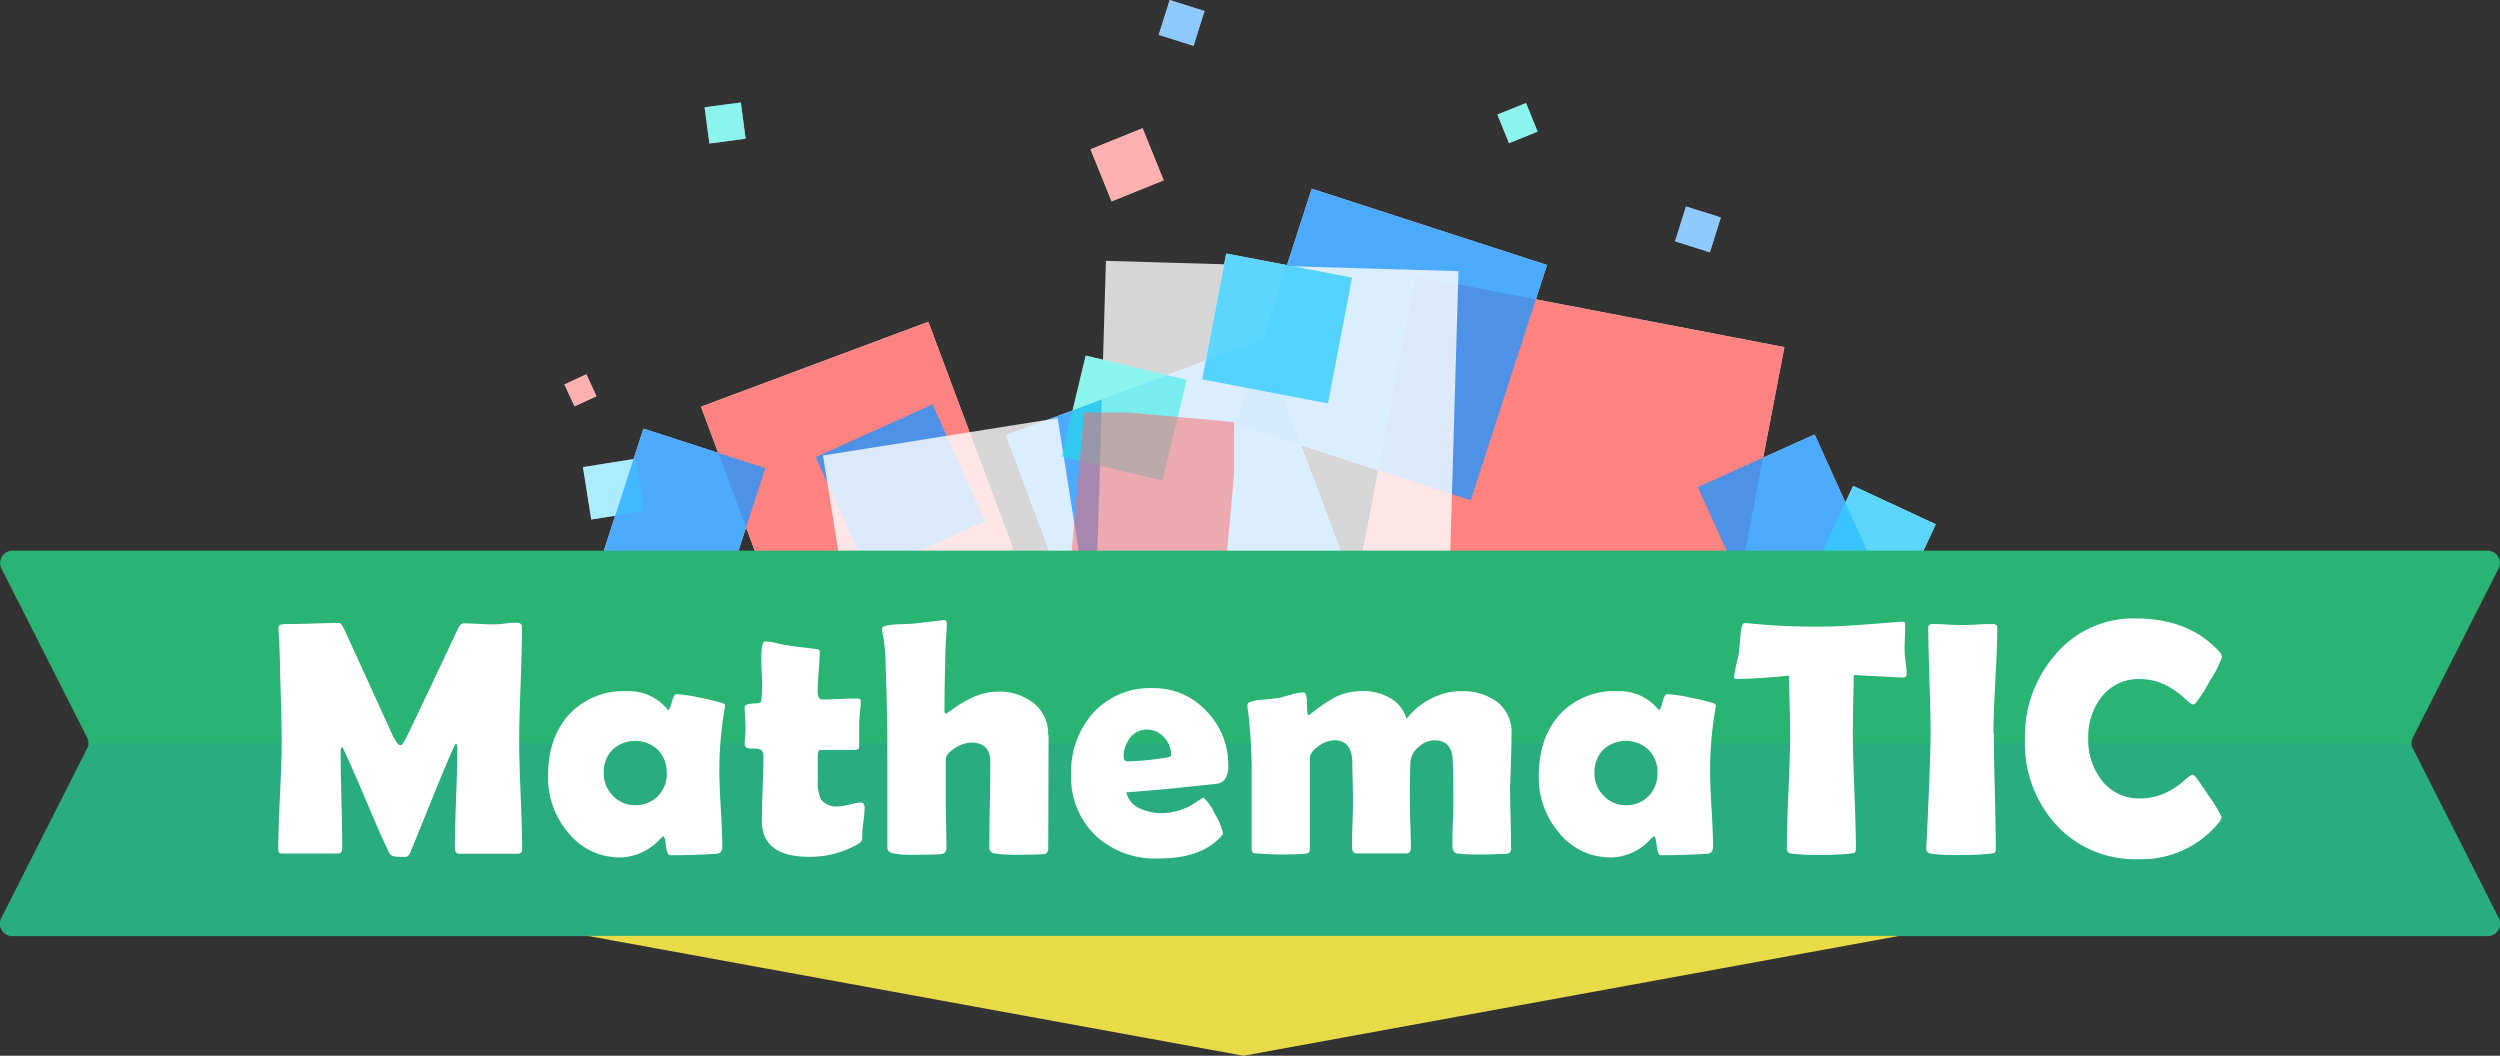 <svg xmlns="http://www.w3.org/2000/svg" xmlns:xlink="http://www.w3.org/1999/xlink" viewBox="0 0 407.27 171.99"><rect x="0" y="0" width="407.27" height="171.99" fill="#333333" stroke="none"/><defs><style>.cls-1{fill:none;}.cls-2{clip-path:url(#clip-path);}.cls-3{fill:#fff;}.cls-4{clip-path:url(#clip-path-2);}.cls-5{opacity:0.8;}.cls-6{clip-path:url(#clip-path-3);}.cls-7{clip-path:url(#clip-path-4);}.cls-8{clip-path:url(#clip-path-5);}.cls-9{clip-path:url(#clip-path-6);}.cls-10{clip-path:url(#clip-path-7);}.cls-11{clip-path:url(#clip-path-8);}.cls-12{clip-path:url(#clip-path-9);}.cls-13{clip-path:url(#clip-path-10);}.cls-14{clip-path:url(#clip-path-11);}.cls-15{clip-path:url(#clip-path-12);}.cls-16{clip-path:url(#clip-path-13);}.cls-17{clip-path:url(#clip-path-14);}.cls-18{opacity:0.5;}.cls-19{clip-path:url(#clip-path-15);}.cls-20{clip-path:url(#clip-path-16);}.cls-21{clip-path:url(#clip-path-17);}.cls-22{clip-path:url(#clip-path-18);}.cls-23{fill:#fe6462;}.cls-24{fill:#2096ff;}.cls-25{fill:#18eadf;}.cls-26{clip-path:url(#clip-path-29);}.cls-27{fill:#3cf;}.cls-28{opacity:0.4;}.cls-29{clip-path:url(#clip-path-32);}.cls-30{fill:#29b473;}.cls-31{fill:#2aac81;}.cls-32{fill:#e7dc48;}</style><clipPath id="clip-path"><rect class="cls-1" x="114.19" y="52.41" width="50.88" height="50.88"/></clipPath><clipPath id="clip-path-2"><rect class="cls-1" x="219.09" y="45.02" width="71.6" height="71.6"/></clipPath><clipPath id="clip-path-3"><rect class="cls-1" x="132.89" y="65.88" width="27.6" height="27.6"/></clipPath><clipPath id="clip-path-4"><rect class="cls-1" x="163.89" y="55.34" width="57.2" height="57.2"/></clipPath><clipPath id="clip-path-5"><rect class="cls-1" x="98.38" y="69.84" width="26.29" height="26.29"/></clipPath><clipPath id="clip-path-6"><rect class="cls-1" x="276.59" y="70.75" width="27.6" height="27.6"/></clipPath><clipPath id="clip-path-7"><rect class="cls-1" x="201.28" y="30.74" width="50.76" height="50.76"/></clipPath><clipPath id="clip-path-8"><rect class="cls-1" x="114.79" y="16.7" width="6.68" height="6.68"/></clipPath><clipPath id="clip-path-9"><rect class="cls-1" x="272.86" y="33.62" width="7.47" height="7.47"/></clipPath><clipPath id="clip-path-10"><rect class="cls-1" x="188.75" width="7.47" height="7.47"/></clipPath><clipPath id="clip-path-11"><rect class="cls-1" x="295.62" y="79.15" width="19.71" height="19.71"/></clipPath><clipPath id="clip-path-12"><rect class="cls-1" x="94.96" y="74.73" width="9.9" height="9.9"/></clipPath><clipPath id="clip-path-13"><rect class="cls-1" x="172.93" y="57.93" width="20.39" height="20.39"/></clipPath><clipPath id="clip-path-14"><rect class="cls-1" x="91.94" y="60.97" width="5.23" height="5.23"/></clipPath><clipPath id="clip-path-15"><rect class="cls-1" x="173.8" y="67.2" width="27.25" height="27.25"/></clipPath><clipPath id="clip-path-16"><rect class="cls-1" x="243.94" y="16.77" width="6.55" height="6.55"/></clipPath><clipPath id="clip-path-17"><rect class="cls-1" x="195.84" y="41.31" width="24.42" height="24.42"/></clipPath><clipPath id="clip-path-18"><rect class="cls-1" x="177.64" y="20.88" width="11.93" height="11.93"/></clipPath><clipPath id="clip-path-29"><rect class="cls-1" x="134.08" y="68.12" width="44.3" height="44.3"/></clipPath><clipPath id="clip-path-32"><rect class="cls-1" x="178.49" y="42.49" width="59.13" height="59.13"/></clipPath></defs><title>MticNwLgo</title><g id="Layer_2" data-name="Layer 2"><g id="Layer_6" data-name="Layer 6"><g class="cls-2"><rect class="cls-3" x="119.86" y="58.08" width="39.54" height="39.54" transform="translate(-18.41 53.78) rotate(-20.48)"/></g><g class="cls-4"><rect class="cls-3" x="224.32" y="50.25" width="61.16" height="61.16" transform="translate(127.4 315.87) rotate(-79.12)"/></g><g class="cls-5"><g class="cls-6"><rect class="cls-3" x="136.26" y="69.24" width="20.87" height="20.87" transform="translate(-19.79 67.41) rotate(-24.29)"/></g></g><g class="cls-7"><rect class="cls-3" x="170.26" y="61.71" width="44.45" height="44.45" transform="translate(-17.2 72.66) rotate(-20.48)"/></g><g class="cls-8"><rect class="cls-3" x="101.1" y="72.55" width="20.87" height="20.87" transform="translate(-1.82 163.46) rotate(-72.03)"/></g><g class="cls-9"><rect class="cls-3" x="279.96" y="74.12" width="20.87" height="20.87" transform="translate(-9.07 126.96) rotate(-24.29)"/></g><g class="cls-10"><rect class="cls-3" x="206.51" y="35.98" width="40.29" height="40.29" transform="translate(103.33 254.4) rotate(-72.03)"/></g><g class="cls-11"><rect class="cls-3" x="115.15" y="17.07" width="5.95" height="5.95" transform="translate(-1.61 15.73) rotate(-7.57)"/></g><g class="cls-12"><rect class="cls-3" x="273.61" y="34.38" width="5.95" height="5.95" transform="translate(157.77 289.9) rotate(-72.49)"/></g><g class="cls-13"><rect class="cls-3" x="189.51" y="0.76" width="5.95" height="5.95" transform="translate(131.02 186.18) rotate(-72.49)"/></g><g class="cls-14"><rect class="cls-3" x="298.06" y="81.58" width="14.84" height="14.84" transform="translate(96.02 328.51) rotate(-65.07)"/></g><g class="cls-15"><rect class="cls-3" x="95.59" y="75.36" width="8.65" height="8.65" transform="translate(-11.27 16.67) rotate(-9.03)"/></g><g class="cls-16"><rect class="cls-3" x="174.66" y="59.67" width="16.91" height="16.91" transform="translate(74.19 230.31) rotate(-76.52)"/></g><g class="cls-17"><rect class="cls-3" x="92.59" y="61.62" width="3.94" height="3.94" transform="translate(-17.98 45.68) rotate(-24.88)"/></g><g class="cls-18"><g class="cls-19"><rect class="cls-3" x="174.85" y="68.26" width="25.13" height="25.13" transform="matrix(0.09, -1, 1, 0.09, 90.41, 260.4)"/></g></g><g class="cls-20"><rect class="cls-3" x="244.7" y="17.53" width="5.03" height="5.03" transform="translate(10.53 94.2) rotate(-22.03)"/></g><g class="cls-21"><rect class="cls-3" x="197.62" y="43.08" width="20.87" height="20.87" transform="translate(116.36 247.79) rotate(-79.16)"/></g><g class="cls-22"><rect class="cls-3" x="179.03" y="22.26" width="9.16" height="9.16" transform="translate(3.34 70.84) rotate(-22.03)"/></g><g class="cls-5"><g class="cls-2"><rect class="cls-23" x="119.86" y="58.08" width="39.54" height="39.54" transform="translate(-18.41 53.78) rotate(-20.48)"/></g></g><g class="cls-5"><g class="cls-4"><rect class="cls-23" x="224.32" y="50.25" width="61.16" height="61.16" transform="translate(127.4 315.87) rotate(-79.12)"/></g></g><g class="cls-5"><g class="cls-6"><rect class="cls-24" x="136.26" y="69.24" width="20.87" height="20.87" transform="translate(-19.79 67.41) rotate(-24.29)"/></g></g><g class="cls-5"><g class="cls-7"><rect class="cls-24" x="170.26" y="61.71" width="44.45" height="44.45" transform="translate(-17.2 72.66) rotate(-20.48)"/></g></g><g class="cls-5"><g class="cls-8"><rect class="cls-24" x="101.1" y="72.55" width="20.87" height="20.87" transform="translate(-1.82 163.46) rotate(-72.03)"/></g></g><g class="cls-5"><g class="cls-9"><rect class="cls-24" x="279.96" y="74.12" width="20.87" height="20.87" transform="translate(-9.07 126.96) rotate(-24.29)"/></g></g><g class="cls-5"><g class="cls-10"><rect class="cls-24" x="206.51" y="35.98" width="40.29" height="40.29" transform="translate(103.33 254.4) rotate(-72.03)"/></g></g><g class="cls-18"><g class="cls-11"><rect class="cls-25" x="115.15" y="17.07" width="5.95" height="5.95" transform="translate(-1.61 15.73) rotate(-7.57)"/></g></g><g class="cls-18"><g class="cls-12"><rect class="cls-24" x="273.61" y="34.38" width="5.95" height="5.95" transform="translate(157.77 289.9) rotate(-72.49)"/></g></g><g class="cls-18"><g class="cls-13"><rect class="cls-24" x="189.51" y="0.76" width="5.95" height="5.95" transform="translate(131.02 186.18) rotate(-72.49)"/></g></g><g class="cls-5"><g class="cls-26"><rect class="cls-3" x="136.87" y="70.92" width="38.7" height="38.7" transform="translate(-12.23 25.64) rotate(-9.03)"/></g></g><g class="cls-5"><g class="cls-14"><rect class="cls-27" x="298.06" y="81.58" width="14.84" height="14.84" transform="translate(96.02 328.51) rotate(-65.07)"/></g></g><g class="cls-28"><g class="cls-15"><rect class="cls-27" x="95.59" y="75.36" width="8.65" height="8.65" transform="translate(-11.27 16.67) rotate(-9.03)"/></g></g><g class="cls-5"><g class="cls-29"><rect class="cls-3" x="179.32" y="43.33" width="57.46" height="57.46" transform="translate(129.91 277.9) rotate(-88.32)"/></g></g><g class="cls-18"><g class="cls-16"><rect class="cls-25" x="174.66" y="59.67" width="16.91" height="16.91" transform="translate(74.19 230.31) rotate(-76.52)"/></g></g><g class="cls-18"><g class="cls-17"><rect class="cls-23" x="92.59" y="61.62" width="3.94" height="3.94" transform="translate(-17.98 45.68) rotate(-24.88)"/></g></g><g class="cls-18"><g class="cls-19"><rect class="cls-23" x="174.85" y="68.26" width="25.13" height="25.13" transform="matrix(0.09, -1, 1, 0.09, 90.41, 260.4)"/></g></g><g class="cls-18"><g class="cls-20"><rect class="cls-25" x="244.7" y="17.53" width="5.03" height="5.03" transform="translate(10.53 94.2) rotate(-22.03)"/></g></g><g class="cls-5"><g class="cls-21"><rect class="cls-27" x="197.62" y="43.08" width="20.87" height="20.87" transform="translate(116.36 247.79) rotate(-79.16)"/></g></g><g class="cls-18"><g class="cls-22"><rect class="cls-23" x="179.03" y="22.26" width="9.16" height="9.16" transform="translate(3.34 70.84) rotate(-22.03)"/></g></g><path class="cls-30" d="M407.06,92.55a2,2,0,0,0-1.75-2.84H2A2,2,0,0,0,.21,92.55l14,27.65a2,2,0,0,1,0,1.77l-14,27.65A2,2,0,0,0,2,152.45H405.31a2,2,0,0,0,1.75-2.84l-14-27.65a2,2,0,0,1,0-1.77Z"/><path class="cls-31" d="M393.19,122.2a2,2,0,0,0-1.82-1.12H15.9a2,2,0,0,0-1.82,1.12L.27,149.5a2,2,0,0,0,1.82,3H405.18a2,2,0,0,0,1.82-3Z"/><path class="cls-3" d="M85.08,138.25q0,.83-.77.83H74.87q-.77,0-.77-.93,0-2.69.2-8.08t.2-8.08q0-.77-.24-.83-.29.16-3.57,8.24-1.92,4.74-3.84,9.46a1.12,1.12,0,0,1-.67.72,10.63,10.63,0,0,1-1.07,0q-1.39,0-1.65-.53-1.44-2.93-3.78-8.53-2.51-5.92-3.76-8.56a.84.84,0,0,0-.24-.29,1.26,1.26,0,0,0-.19.77q0,2.61.13,7.84t.13,7.84q0,.93-.75.93h-8.9q-.53,0-.65-.17a1.1,1.1,0,0,1-.12-.6q0-2.91.28-8.73t.28-8.73q0-3.09-.27-11.59,0-2.21-.24-6.58l0-.45q0-.53,1.12-.53,1.47,0,4.4-.09t4.4-.09q.29,0,.83,1.12l7.78,17.08q.83,1.73,1.39,1.73.29,0,1.25-2,2.69-5.6,8-16.87c.3-.69.63-1,1-1q.77,0,2.33.08t2.36.08c.44,0,1.12,0,2-.13s1.6-.13,2-.13.8.21.8.64q0,3.14-.23,9.4t-.23,9.39q0,2.91.24,8.72t.24,8.69"/><path class="cls-3" d="M117.19,125.75q0,2.05.24,6.1t.24,6.08q0,1.07-.93,1.15-3.3.24-7.57.24-.51,0-.68-1.53c-.12-1-.25-1.54-.41-1.56a2.48,2.48,0,0,0-.56.45,8.93,8.93,0,0,1-6.4,3,10.73,10.73,0,0,1-8.61-4.1,13.79,13.79,0,0,1-3.23-9.17q0-6.16,3.33-9.92a12.05,12.05,0,0,1,9.49-3.89,8.13,8.13,0,0,1,6.61,2.93c.07.09.13.13.19.13s.34-.43.55-1.29.45-1.29.73-1.29a23.36,23.36,0,0,1,3.76.56,37.88,37.88,0,0,1,3.78.91c.27.11.4.25.4.43a5,5,0,0,1-.08.56,58.5,58.5,0,0,0-.85,10.21m-8.58.16a5.19,5.19,0,0,0-1.43-3.75,5.41,5.41,0,0,0-7.42,0,5.19,5.19,0,0,0-1.41,3.76,5.14,5.14,0,0,0,1.49,3.7,4.85,4.85,0,0,0,3.63,1.55,5,5,0,0,0,3.71-1.48,5.18,5.18,0,0,0,1.44-3.77"/><path class="cls-3" d="M140.87,131.26a21.86,21.86,0,0,1-.2,2.43,21.78,21.78,0,0,0-.2,2.39,1.88,1.88,0,0,1-.16,1,3.23,3.23,0,0,1-.88.61,15.53,15.53,0,0,1-7.62,1.89q-7.7,0-7.7-5.89,0-1.76.13-5.29t.13-5.29q0-1.17-1.36-1.17h-.35l-.35,0q-1,0-1-.72,0-.43.07-1.31t.07-1.31q0-.56-.07-1.71t-.07-1.71q0-.53,1.71-.59,1,0,1-.53a19.51,19.51,0,0,0,.11-3.2q-.11-3.44-.11-3.28,0-3.09.59-3.09a9.53,9.53,0,0,1,2.05.32,18.91,18.91,0,0,0,2.11.4q1.36.19,4.1.51c.45,0,.67.19.67.45q0,1.07-.17,3.22t-.17,3.25q0,1.31.77,1.31.93,0,2.82-.08t2.85-.08c.39,0,.59.13.59.4a18.4,18.4,0,0,1-.13,1.84q-.13,1.23-.13,1.84c0,.43,0,1,0,1.87s0,1.44,0,1.87-.26.56-.77.56l-1.79,0-1.79,0h-2q-.4,0-.4,1.17v1.89q0,1.28,0,1.89a6.59,6.59,0,0,0,.51,3.09,3.08,3.08,0,0,0,2.83,1.15,8.61,8.61,0,0,0,1.91-.31,8.61,8.61,0,0,1,1.75-.31q.56,0,.56.59"/><path class="cls-3" d="M170.82,119.75l-.05,18.39q0,.93-.75,1t-3.89.11a26.25,26.25,0,0,1-4.08-.21,1,1,0,0,1-.88-1.15q0-2.3.08-6.9t.08-6.9q0-3.12-3.17-3.12a5.11,5.11,0,0,0-2.51.85q-1.57.93-1.57,1.95v6.58q0,1.28.05,3.85t.05,3.85q0,1-.83,1.09t-4.64.11a16.38,16.38,0,0,1-3.15-.21c-.64-.14-1-.45-1-.93q0-2.1,0-6.33t0-6.33q0-8.72-.19-14.42-.08-2-.13-4a27.29,27.29,0,0,0-.48-4,2.53,2.53,0,0,1-.08-.51.52.52,0,0,1,.4-.53,10.58,10.58,0,0,1,2.43-.29q2.13-.08,2.48-.13l4.82-.56c.28,0,.43.19.43.56q0,.85-.11,2.32-.11,1.71-.11,2.32-.16,6-.16,9.52,0,.53.27.53s.49-.31,1.36-.93a18.13,18.13,0,0,1,3-1.73,10,10,0,0,1,4.08-.93,9,9,0,0,1,5.7,1.79,6.28,6.28,0,0,1,2.48,5.25"/><path class="cls-3" d="M200.12,124.6q0,2.69-1.73,3.06-.29.05-5.52.59-3.15.35-9.38.83a3.77,3.77,0,0,0,2.26,2.64,8,8,0,0,0,3.52.75,10.08,10.08,0,0,0,4.77-1.28l2-1.28a8,8,0,0,1,1.88,2.72,10,10,0,0,1,1.32,3.12q0,.19-.4.61-3.25,3.49-10.1,3.49a14.23,14.23,0,0,1-10.24-3.7,13.14,13.14,0,0,1-4-10,14.34,14.34,0,0,1,3.57-10,12.54,12.54,0,0,1,9.76-4.05,11.58,11.58,0,0,1,8.69,3.73,12.4,12.4,0,0,1,3.57,8.88M190.79,123a4.13,4.13,0,0,0-1.17-2.9,3.7,3.7,0,0,0-2.8-1.25,3.36,3.36,0,0,0-2.77,1.41,4.86,4.86,0,0,0-1,3.06q0,.72.75.72a46.67,46.67,0,0,0,6.13-.61c.59-.09.88-.23.88-.43"/><path class="cls-3" d="M246.19,138.09c0,.62-.27,1-.8,1s-1.85.11-3.94.11a29.24,29.24,0,0,1-4.05-.16c-.53-.11-.8-.54-.8-1.31s0-2,.08-3.67.08-2.85.08-3.66q0-4.66-.11-6.64-.16-3.17-3-3.17a3.85,3.85,0,0,0-2.49,1.05,3.55,3.55,0,0,0-1.37,2.33q-.11,1.12-.11,6.56,0,1.25.08,3.8t.08,3.82q0,.88-.77.88H221q-.75,0-.75-1.09,0-1.25.08-3.76t.08-3.78q0-1-.05-3t-.05-3q0-3.81-2.91-3.81a4.64,4.64,0,0,0-2.53.91q-1.49,1-1.49,2.08,0,2.43,0,7.25t0,7.22a1.33,1.33,0,0,1-.16.83,1.51,1.51,0,0,1-.83.21q-1.2.11-3.79.11-1.68,0-3.81-.16a1.4,1.4,0,0,1-.76-.19,1.52,1.52,0,0,1-.12-.8q0-2.13,0-6.38t0-6.38a85.28,85.28,0,0,0-.64-9.83,3.24,3.24,0,0,1-.05-.48.6.6,0,0,1,.37-.61,9.11,9.11,0,0,1,2.21-.4q2-.19,2.37-.24t2.11-.56a8.1,8.1,0,0,1,2.11-.37q.51,0,.53,1.85t.21,1.85a2.67,2.67,0,0,0,.61-.37,25.16,25.16,0,0,1,3.79-2.56,10.15,10.15,0,0,1,4.45-1,8.67,8.67,0,0,1,4.37,1.09,5.67,5.67,0,0,1,2.8,3.44,11.22,11.22,0,0,1,3.89-3.23A10.32,10.32,0,0,1,238,112.6a9.43,9.43,0,0,1,5.73,1.63,6.12,6.12,0,0,1,2.51,5.25q0,1.41-.08,4.25T246,128q0,1.68.08,5.05t.08,5.05"/><path class="cls-3" d="M278.59,125.75q0,2.05.24,6.1t.24,6.08q0,1.07-.93,1.15-3.3.24-7.57.24c-.34,0-.56-.51-.68-1.53s-.25-1.54-.41-1.56a2.49,2.49,0,0,0-.56.45,8.93,8.93,0,0,1-6.4,3,10.72,10.72,0,0,1-8.61-4.1,13.79,13.79,0,0,1-3.23-9.17q0-6.16,3.33-9.92a12.05,12.05,0,0,1,9.49-3.89,8.12,8.12,0,0,1,6.61,2.93c.07.09.13.13.19.13s.34-.43.55-1.29.45-1.29.73-1.29a23.35,23.35,0,0,1,3.76.56,37.84,37.84,0,0,1,3.78.91c.27.11.4.25.4.43a4.41,4.41,0,0,1-.08.56,58.64,58.64,0,0,0-.85,10.21m-8.58.16a5.19,5.19,0,0,0-1.43-3.75,5.41,5.41,0,0,0-7.42,0,5.2,5.2,0,0,0-1.41,3.76,5.14,5.14,0,0,0,1.49,3.7,4.85,4.85,0,0,0,3.63,1.55,4.94,4.94,0,0,0,3.7-1.48,5.18,5.18,0,0,0,1.44-3.77"/><path class="cls-3" d="M310.59,109.83q0,.53-.59.53-1,0-8-.4-.16,6.74-.16,9.41,0,3.15.25,9.46t.25,9.46q0,.51-.24.64a3.2,3.2,0,0,1-.75.13,38.54,38.54,0,0,1-4.69.21,37,37,0,0,1-4.82-.21.78.78,0,0,1-.75-.83q0-3.14.27-9.44t.27-9.44q0-2.08-.21-9.28-5.33.53-8.5.53-.43,0-.43-.27a15.47,15.47,0,0,1,.37-2.05q.43-1.86.48-2.27.08-1.25.19-2.5.19-2,.64-2l.37,0a107.4,107.4,0,0,0,12.77.56q2.4,0,8.85-.51l3.49-.27a1.49,1.49,0,0,1,.61.07q.08.07.11.52,0,.72-.05,2t-.05,2a16,16,0,0,0,.17,2,16.07,16.07,0,0,1,.17,1.93"/><path class="cls-3" d="M324.81,119.37q0,3.15.16,9.46t.16,9.46q0,.53-.24.67a5.74,5.74,0,0,1-.69.11,40,40,0,0,1-4.64.21,34.1,34.1,0,0,1-5-.21c-.52-.11-.77-.38-.77-.83q0,.43.24-4.69.48-10.8.48-14.18,0-2.85-.19-8.56t-.19-8.56c0-.39.2-.59.61-.59s1.38,0,2.49.08,1.94.08,2.49.08,1.36,0,2.44-.08,1.89-.08,2.44-.08.77.2.77.59q0,2.85-.31,8.56t-.31,8.56"/><path class="cls-3" d="M361.93,133a2,2,0,0,1-.56,1.12,16.17,16.17,0,0,1-13,5.84,17.39,17.39,0,0,1-13.49-5.68,19.72,19.72,0,0,1-5-13.86,20.2,20.2,0,0,1,4.93-13.75,16.58,16.58,0,0,1,13.09-5.92q8.64,0,13.54,5.3a1.66,1.66,0,0,1,.53,1A16.73,16.73,0,0,1,360,110.9a21.64,21.64,0,0,1-2.33,3.65.72.72,0,0,1-.53.21,7.11,7.11,0,0,1-1.33-1.07,14,14,0,0,0-2.83-2,9.56,9.56,0,0,0-4.37-1.07,7.61,7.61,0,0,0-6.26,2.93,10.47,10.47,0,0,0-2.16,6.72,10.66,10.66,0,0,0,2.16,6.8,7.56,7.56,0,0,0,6.26,3,9.92,9.92,0,0,0,4.4-1,13.58,13.58,0,0,0,2.77-1.87,6.77,6.77,0,0,1,1.31-1,.74.74,0,0,1,.53.29q.43.48,2.32,3.33a19.57,19.57,0,0,1,1.95,3.25"/><polyline class="cls-32" points="95.71 152.46 202.57 171.99 309.43 152.46"/></g></g></svg>